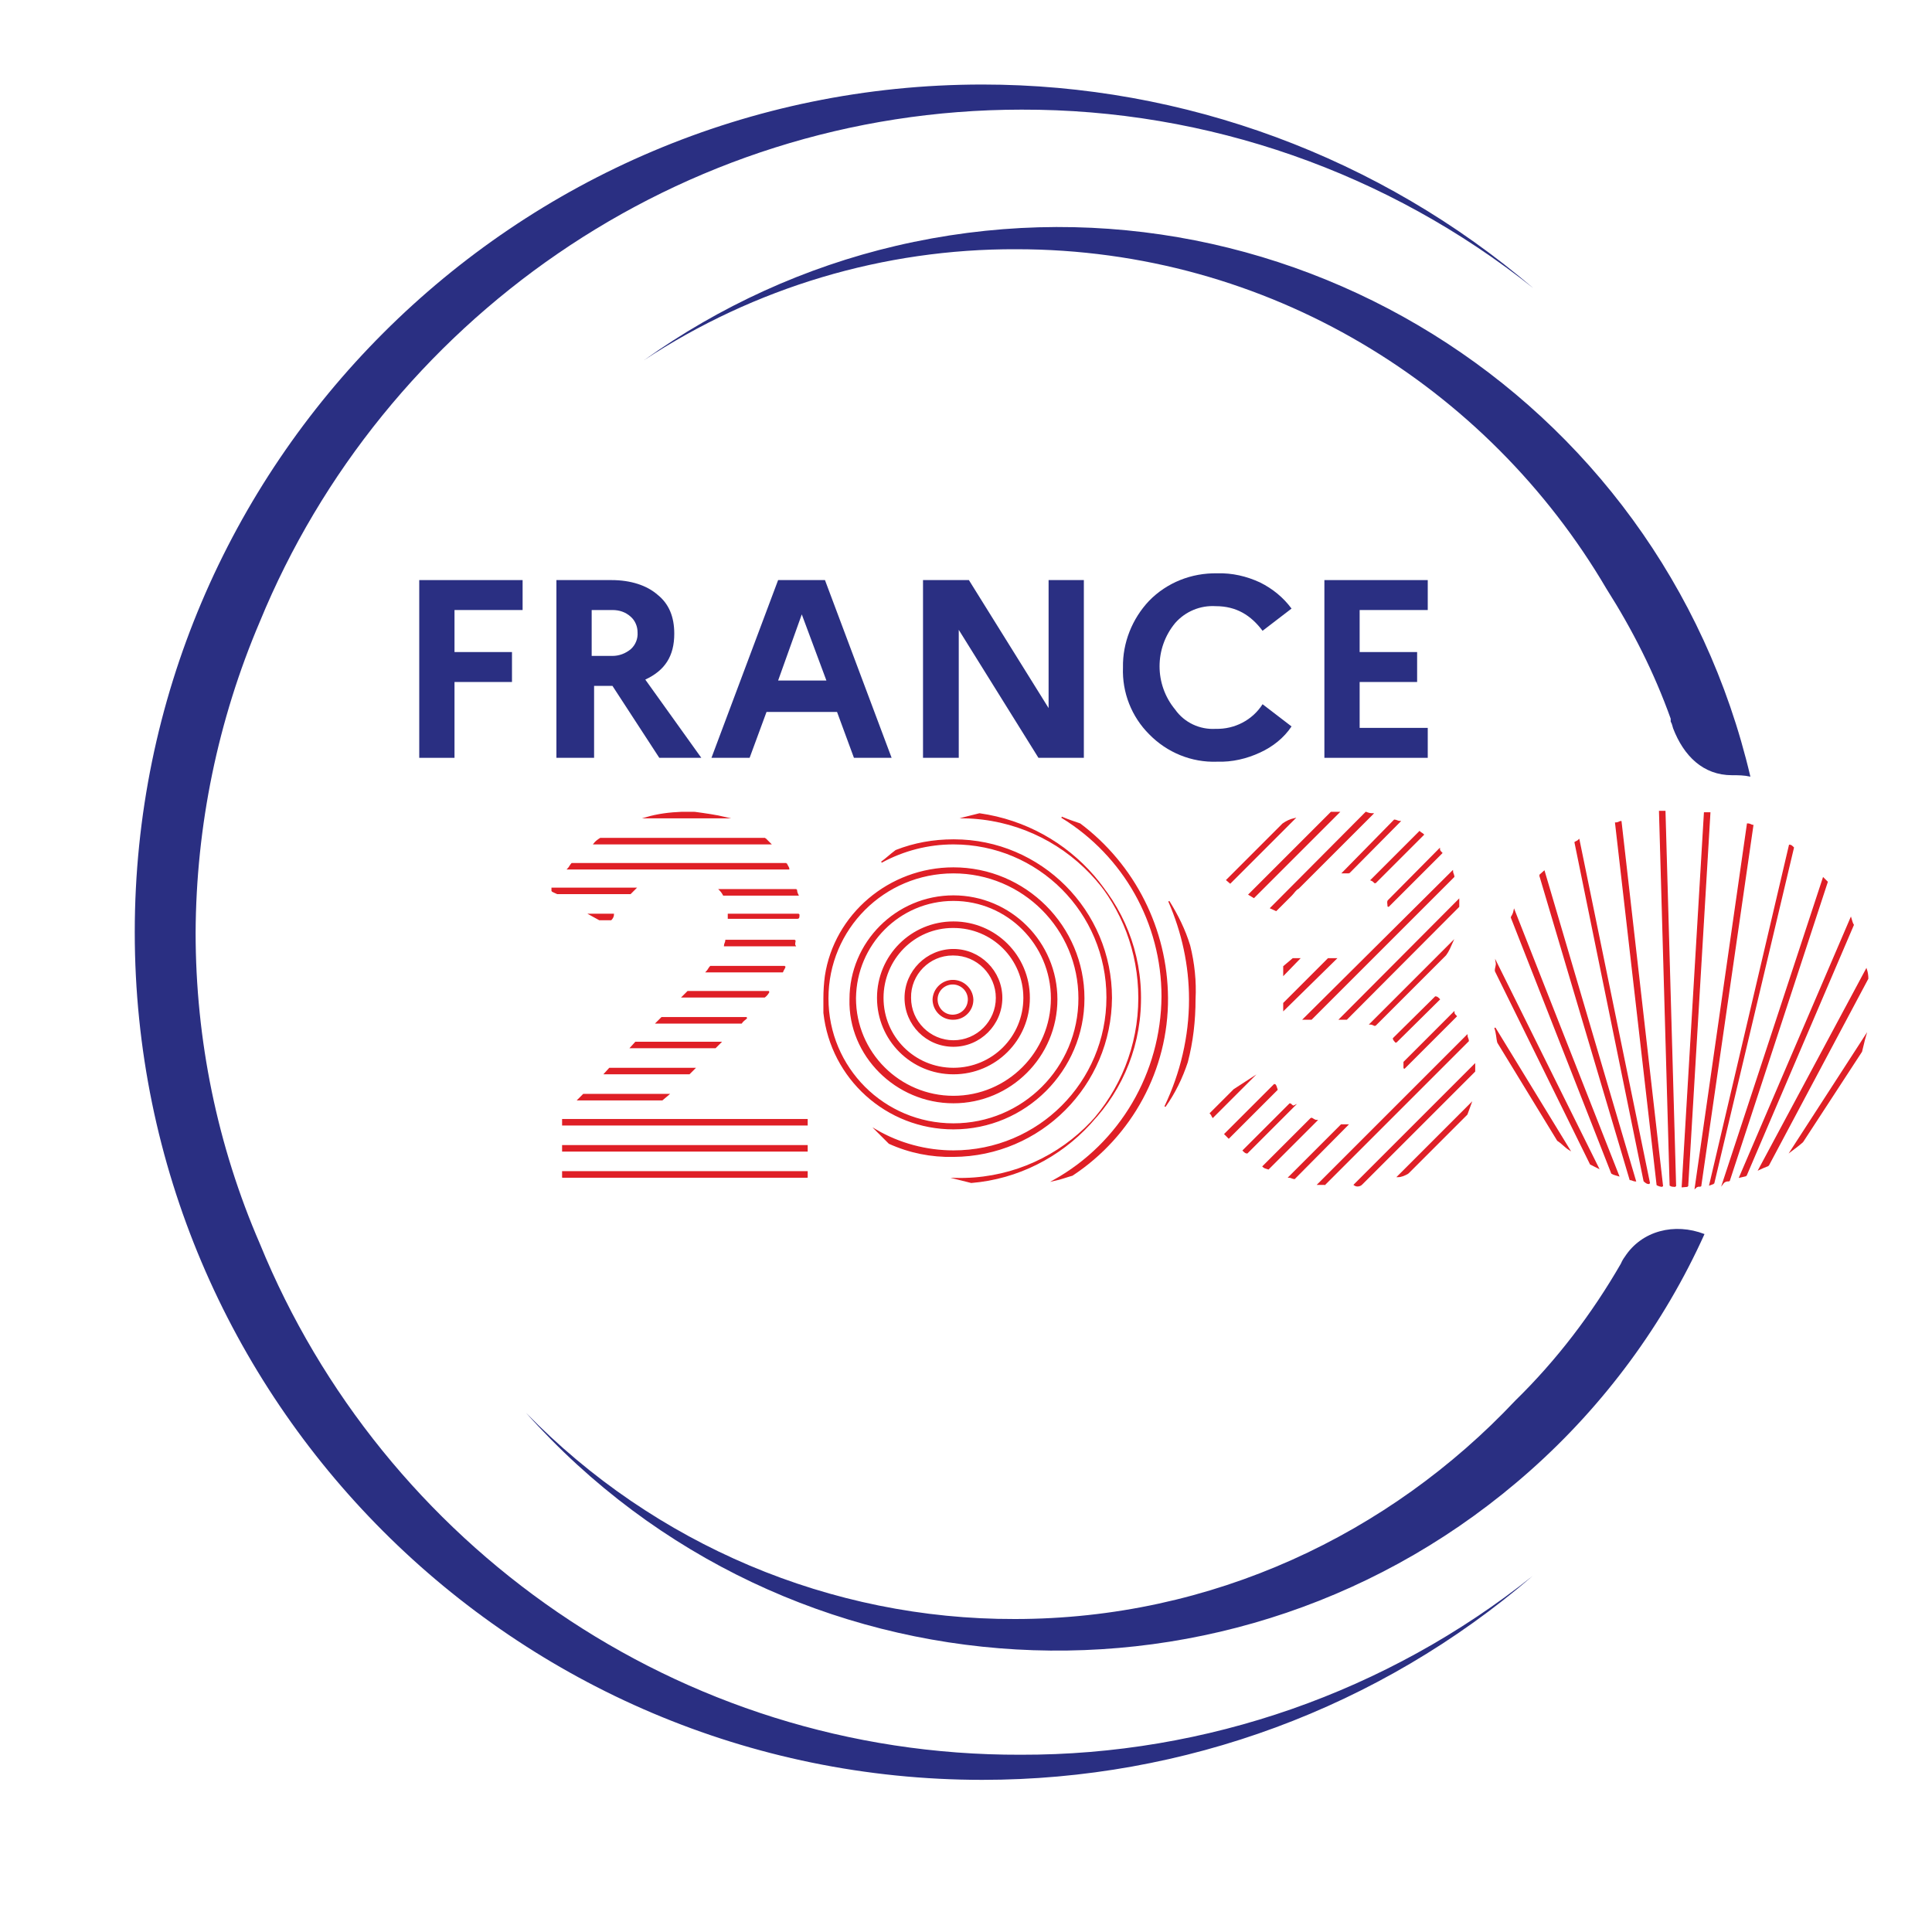 <?xml version="1.0" encoding="UTF-8"?>
<svg xmlns="http://www.w3.org/2000/svg" id="Calque_2" width="400" height="400" viewBox="0 0 400 400">
  <defs>
    <style>.cls-1{fill:#df1f26;stroke:#df1f26;stroke-miterlimit:10;stroke-width:.25px;}.cls-2{fill:#2a2f82;stroke-width:0px;}</style>
  </defs>
  <path class="cls-2" d="M53.8,257.5c-8.8-20.3-13.3-42.2-13.3-64.4.1-22.1,4.6-44,13.3-64.4,25.4-61.9,86.6-106,157.7-106,38.5-.1,75.9,13,106,37-31.8-27.2-72.3-42.2-114.1-42.2C106.6,17.5,27.9,96.2,27.9,193s78.7,175.5,175.5,175.5c41.8,0,82.2-14.9,113.9-42.2-30.1,24-67.5,37.1-106,37-71,.2-132.1-43.6-157.5-105.8Z"></path>
  <path class="cls-2" d="M336.4,260.2c-.3.4-.6.9-.8,1.4v.3h0v-.3c-6,10.4-13.3,20-21.9,28.4-26,27.6-62.7,45.2-103.6,45.2-38.1.1-74.6-15.4-101.2-42.7,54.1,60.7,147.2,66,208,11.9,15.3-13.6,27.6-30.3,36-48.9-6.2-2.4-13-.7-16.5,4.7Z"></path>
  <path class="cls-2" d="M345.9,148.8v.6c.3.5.3.8.5,1.4,2.2,5.7,6.2,9.7,12.2,9.7h0c1.3,0,2.5,0,3.8.3-18.6-79.3-97.8-128.4-176.9-109.9-18.8,4.4-36.5,12.5-52.2,23.7,22.9-15.1,49.7-23.1,77.1-23,52.2,0,97.6,28.4,122.2,70.3,5.4,8.5,9.9,17.4,13.3,26.9h0Z"></path>
  <path class="cls-2" d="M86.8,156.9v-36.8h21.4v6.2h-14.1v8.7h11.9v6.2h-11.9v15.7h-7.3Z"></path>
  <path class="cls-2" d="M115.2,156.9v-36.8h11.4c4,0,7.3,1.1,9.5,3,2.4,1.9,3.5,4.6,3.5,8.1,0,4.6-1.9,7.6-6,9.5l11.6,16.2h-8.7l-9.7-14.9h-3.8v14.9h-7.8ZM126.8,126.3h-4.3v9.5h4.3c1.4,0,2.7-.5,3.8-1.4,1-.9,1.5-2.2,1.4-3.5,0-1.2-.5-2.4-1.4-3.2-1.1-1-2.4-1.4-3.8-1.4Z"></path>
  <path class="cls-2" d="M147.3,156.9l13.8-36.8h9.7l13.8,36.8h-7.8l-3.5-9.5h-14.6l-3.5,9.5h-7.9ZM161.1,140.9h10l-5.1-13.7-4.9,13.7Z"></path>
  <path class="cls-2" d="M191.1,156.9v-36.8h9.5l16.5,26.5v-26.5h7.3v36.8h-9.4l-16.5-26.5v26.5h-7.4Z"></path>
  <path class="cls-2" d="M251.7,150.9c3.9.1,7.6-1.8,9.7-5.1l6,4.6c-1.6,2.4-3.9,4.2-6.5,5.4-2.8,1.3-5.8,2-8.9,1.9-5.3.2-10.4-1.9-14.1-5.7-3.6-3.6-5.6-8.6-5.4-13.8-.1-5.1,1.9-10.1,5.4-13.8,3.7-3.8,8.8-5.8,14.1-5.7,3.1-.1,6.1.6,8.9,1.9,2.6,1.3,4.8,3.1,6.5,5.4l-6,4.6c-2.4-3.2-5.4-5.1-9.7-5.1-3.2-.2-6.3,1.1-8.4,3.5-4.3,5.2-4.3,12.7,0,17.9,1.9,2.7,5.1,4.2,8.4,4Z"></path>
  <path class="cls-2" d="M274.2,156.9v-36.8h21.4v6.2h-14.1v8.7h11.9v6.2h-11.9v9.5h14.1v6.2h-21.4Z"></path>
  <path class="cls-1" d="M310.1,215.8l12.4,20.3c.8.5,1.6,1.4,2.4,1.9l-15.4-25.2c.4,1.1.4,2.2.6,3"></path>
  <path class="cls-1" d="M309.6,201l19.7,40,1.6.8-21.1-42.5c.1.6-.2,1.1-.2,1.7"></path>
  <path class="cls-1" d="M312.9,189.9l20.8,53c.5.3.8.3,1.4.5l-21.6-54.9c-.1.5-.3,1-.6,1.4"></path>
  <path class="cls-1" d="M318.8,181.2l18.7,63c.3,0,.8.3,1.1.3l-18.9-64.1-.9.8"></path>
  <path class="cls-1" d="M341.5,245l-14.6-71.1c-.3.3-.5.3-.8.5l14.3,70.1c.3.3.7.6,1.1.5"></path>
  <path class="cls-1" d="M344.2,245.6l-8.6-75.5c-.3,0-.5.3-1.1.3l8.6,74.9c.4.2.7.3,1.1.3"></path>
  <path class="cls-1" d="M346.9,245.6l-2.2-77.6h-1.1l2.2,77.4c.3.2.6.2,1.1.2"></path>
  <path class="cls-1" d="M349.4,245.6l4.6-77.3h-1.1l-4.6,77.4,1.1-.1"></path>
  <path class="cls-1" d="M352.1,245.6l10.8-74.7c-.3,0-.5-.3-1.1-.3l-10.8,75.3c.3-.3.7-.4,1.1-.3"></path>
  <path class="cls-1" d="M354.8,245l16.5-69.5c-.3-.3-.5-.5-.8-.5l-16.5,70.3c.3-.1.5-.2.8-.3"></path>
  <path class="cls-1" d="M358,244.5l20.3-61.9-.8-.8-20.8,63.2c.3-.4.8-.6,1.3-.5"></path>
  <path class="cls-1" d="M361.5,243.4l22.2-51.9c-.3-.5-.3-.8-.5-1.4l-23,53.6c.4-.1.9-.2,1.3-.3"></path>
  <path class="cls-1" d="M366.1,241.3l20.6-38.7c0-.6-.1-1.3-.3-1.9l-22.2,41.4c.6-.3,1.4-.6,1.9-.8"></path>
  <path class="cls-1" d="M373.2,236.4l12.2-18.7c.3-1.1.5-2.2.8-3.2l-15.4,23.8c.8-.6,1.6-1.2,2.4-1.9"></path>
  <polygon class="cls-1" points="116.5 243.7 167.1 243.7 167.1 243.7 116.5 243.7"></polygon>
  <path class="cls-1" d="M143.8,168.2h-2.7c-2.5.1-4.9.4-7.3,1.1h16.5c-2.1-.5-4.3-.8-6.5-1.1"></path>
  <path class="cls-1" d="M158.4,173.6h-34.1c-.5.3-1,.7-1.3,1.1h36.5l-1.1-1.1"></path>
  <path class="cls-1" d="M162.8,178.8h-44.4c-.3.3-.5.8-.8,1.1h45.7c0-.3-.3-.6-.5-1.1"></path>
  <path class="cls-1" d="M164.9,184.2h-15.9c.3.3.6.7.8,1.1h15.4c-.2-.4-.3-.7-.3-1.1"></path>
  <path class="cls-1" d="M114.3,184.5l1.1.5h15.1l1.1-1.1h-17.3v.6"></path>
  <path class="cls-1" d="M165.4,189.3h-14.6v.8h14.3c.3,0,.3-.2.3-.8"></path>
  <path class="cls-1" d="M124.1,190.4h2.4c.3-.3.5-.7.5-1.1h-4.9l2,1.1Z"></path>
  <path class="cls-1" d="M164.6,194.7h-14.3c0,.3-.3.8-.3,1.1h14.6c-.2-.3,0-.8,0-1.1"></path>
  <path class="cls-1" d="M162.5,200.1h-15.4c-.3.3-.5.8-.8,1.1h15.7c.2-.5.5-.8.5-1.1"></path>
  <path class="cls-1" d="M159.2,205.3h-16.8l-.8.8-.3.3h17c.4-.3.7-.7.9-1.1"></path>
  <path class="cls-1" d="M154.6,210.7h-17.6l-1.1,1.1h17.6c.4-.6.9-.8,1.1-1.1"></path>
  <polygon class="cls-1" points="149.2 215.8 131.6 215.8 130.6 216.9 148.1 216.9 149.2 215.8"></polygon>
  <polygon class="cls-1" points="143.8 221.2 126.2 221.2 125.2 222.3 142.7 222.3 143.8 221.2"></polygon>
  <polygon class="cls-1" points="138.4 226.6 120.8 226.6 119.7 227.7 137.1 227.7 138.4 226.6"></polygon>
  <rect class="cls-1" x="116.5" y="231.8" width="50.6" height="1.1"></rect>
  <rect class="cls-1" x="116.5" y="237.2" width="50.6" height="1.1"></rect>
  <rect class="cls-1" x="116.5" y="242.6" width="50.6" height="1.1"></rect>
  <path class="cls-1" d="M291.5,242.9l12.2-12.2c.3-.8.5-1.4.8-2.2l-15.1,15.1c.7,0,1.4-.3,2.1-.7"></path>
  <path class="cls-1" d="M281.8,245.3l23.5-23.5v-1.4l-24.9,24.9c.4.3.9.3,1.4,0"></path>
  <path class="cls-1" d="M274.2,245.3l29.8-29.8c0-.3-.3-.8-.3-1.1l-30.8,30.8h1.3"></path>
  <path class="cls-1" d="M278.2,232.9h-.5l-10.8,10.8c.3,0,.8.3,1.1.3l11-11.1h-.8"></path>
  <path class="cls-1" d="M290.7,221.2l10.8-10.8c-.3-.3-.5-.5-.5-.8l-10.3,10.3v1.3"></path>
  <path class="cls-1" d="M289,215.8l9-8.9c-.3-.3-.5-.5-.8-.5l-8.7,8.6c0,.3.3.5.5.8"></path>
  <path class="cls-1" d="M271.5,231.5l-10,10c.3.3.5.3,1.1.5l10-10c-.3,0-.6-.2-1.1-.5"></path>
  <path class="cls-1" d="M267.1,228.5l-9.7,9.7c.3.3.5.5.8.5l9.7-9.7c-.2.1-.5-.2-.8-.5"></path>
  <path class="cls-1" d="M284.7,212.3l14.6-14.6c.6-.8,1-1.8,1.4-2.7l-17,17c.5,0,.8.3,1,.3"></path>
  <path class="cls-1" d="M263.9,224.5l-10.3,10.3.8.8,10-10c-.2-.6-.2-.8-.5-1.1"></path>
  <path class="cls-1" d="M277.7,211h1.1l23.2-23.3h0v-1.4l-24.6,24.7h.3Z"></path>
  <path class="cls-1" d="M255.5,225.6l-4.9,4.9c.3.3.3.5.5.8l8.1-8.1-3.7,2.4Z"></path>
  <path class="cls-1" d="M271.5,211l29.5-29.5c0-.3-.3-.8-.3-1.1l-30.8,30.6h1.6Z"></path>
  <polygon class="cls-1" points="275 198.5 265.8 207.7 265.8 209.1 276.6 198.5 275 198.5"></polygon>
  <path class="cls-1" d="M287.4,187.7l11.1-11.1c-.3-.3-.5-.5-.5-.8l-10.5,10.6c-.3.2-.1.8-.1,1.3"></path>
  <path class="cls-1" d="M284.7,182.8l10-10c-.3-.3-.5-.3-.8-.6l-10,10c.3.1.6.4.8.6"></path>
  <polygon class="cls-1" points="267.7 198.5 265.8 200.1 265.8 201.8 269 198.5 267.7 198.5"></polygon>
  <path class="cls-1" d="M279.3,180.7l10.5-10.6c-.3,0-.8-.3-1.1-.3l-10.7,10.9h1.3"></path>
  <path class="cls-1" d="M264.2,188.5l3.2-3.2c.5-.5.8-1.1,1.4-1.4l15.4-15.4c-.5,0-.9-.1-1.4-.3l-19.7,19.8,1.1.5Z"></path>
  <path class="cls-1" d="M259.6,185.8l17.6-17.6h-1.6l-17,17,1,.6Z"></path>
  <path class="cls-1" d="M254.7,182.8l13.3-13.3c-.9.2-1.7.6-2.4,1.1l-11.6,11.6.7.6Z"></path>
  <path class="cls-1" d="M241.7,206.6c-.1-14.2-6.8-27.5-18.1-36-1.4-.5-2.4-.8-3.8-1.4,12.9,7.9,20.8,21.9,20.8,37.1-.1,15.8-8.6,30.4-22.4,38.1,1.4-.3,2.7-.8,3.8-1.1,12.3-8.1,19.8-21.9,19.7-36.7"></path>
  <path class="cls-1" d="M246.3,195.8c-1-3.3-2.5-6.3-4.3-9.2,2.8,6.4,4.3,13.3,4.3,20.3,0,7.7-1.8,15.3-5.1,22.2,2-2.8,3.5-5.9,4.6-9.2,1.1-4.2,1.6-8.6,1.6-13,.2-3.7-.2-7.5-1.1-11.1"></path>
  <path class="cls-1" d="M235.8,206.6c0-19.2-14-35.4-33-38.1l-3.2.8c20.6.4,37,17.5,36.5,38.2-.4,20.6-17.5,37-38.2,36.5l3.2.8c19.3-1.6,34.7-18.1,34.7-38.2"></path>
  <path class="cls-1" d="M230.1,206.6c0-18-14.6-32.7-32.6-32.7h-.1c-4.1,0-8.1.7-11.9,2.2-1.1.8-1.9,1.6-3,2.4,4.6-2.5,9.7-3.8,14.9-3.8,17.6,0,31.8,14.2,31.8,31.8s-14.2,31.8-31.8,31.8c-5.6,0-11.2-1.5-16-4.3l2.7,2.7c4.2,1.9,8.7,2.8,13.3,2.7,18-.1,32.6-14.7,32.7-32.8"></path>
  <path class="cls-1" d="M197.4,197.7c4.9,0,8.9,4,8.9,8.9s-4,8.9-8.9,8.9-8.9-4-8.9-8.9h0c-.1-4.9,3.9-8.9,8.7-8.9h.2M197.4,216.6c5.5,0,10-4.5,10-10s-4.5-10-10-10-10,4.5-10,10,4.4,10,10,10"></path>
  <path class="cls-1" d="M197.4,192c8.1,0,14.6,6.5,14.6,14.6s-6.5,14.6-14.6,14.6-14.6-6.5-14.6-14.6h0c0-8,6.4-14.6,14.5-14.6h.1M197.4,222.3c8.7,0,15.7-7,15.7-15.7s-7-15.7-15.7-15.7-15.7,7-15.7,15.7,7,15.7,15.7,15.7h0"></path>
  <path class="cls-1" d="M197.4,203.7c1.8.1,3.2,1.6,3.1,3.4-.1,1.7-1.4,3-3.1,3.1-1.8.1-3.3-1.3-3.4-3.1-.1-1.8,1.3-3.3,3.1-3.4h.3M197.4,211c2.2,0,4-1.8,4-4v-.1c-.1-2.2-2-4-4.3-3.9-2.1.1-3.8,1.8-3.9,3.9,0,2.2,1.7,4,3.9,4.1h.3"></path>
  <path class="cls-1" d="M197.4,180.7c14.4,0,26,11.6,26,26s-11.6,26-26,26-26-11.6-26-26,11.6-26,26-26M197.4,233.7c14.9,0,27-12.1,27-27s-12.1-27-27-27h0c-13.3,0-24.6,9.7-26.5,22.4-.2,1.5-.3,3.1-.3,4.6v3c1.5,13.6,13,24,26.8,24"></path>
  <path class="cls-1" d="M197.4,186.4c11.2,0,20.3,9.1,20.3,20.3s-9.1,20.3-20.3,20.3-20.3-9.1-20.3-20.3h0c.1-11.2,9.1-20.3,20.3-20.3M197.4,228.3c11.8,0,21.4-9.6,21.4-21.4s-9.6-21.4-21.4-21.4-21.4,9.6-21.4,21.4c-.3,11.6,9.5,21.4,21.4,21.4"></path>
</svg>
